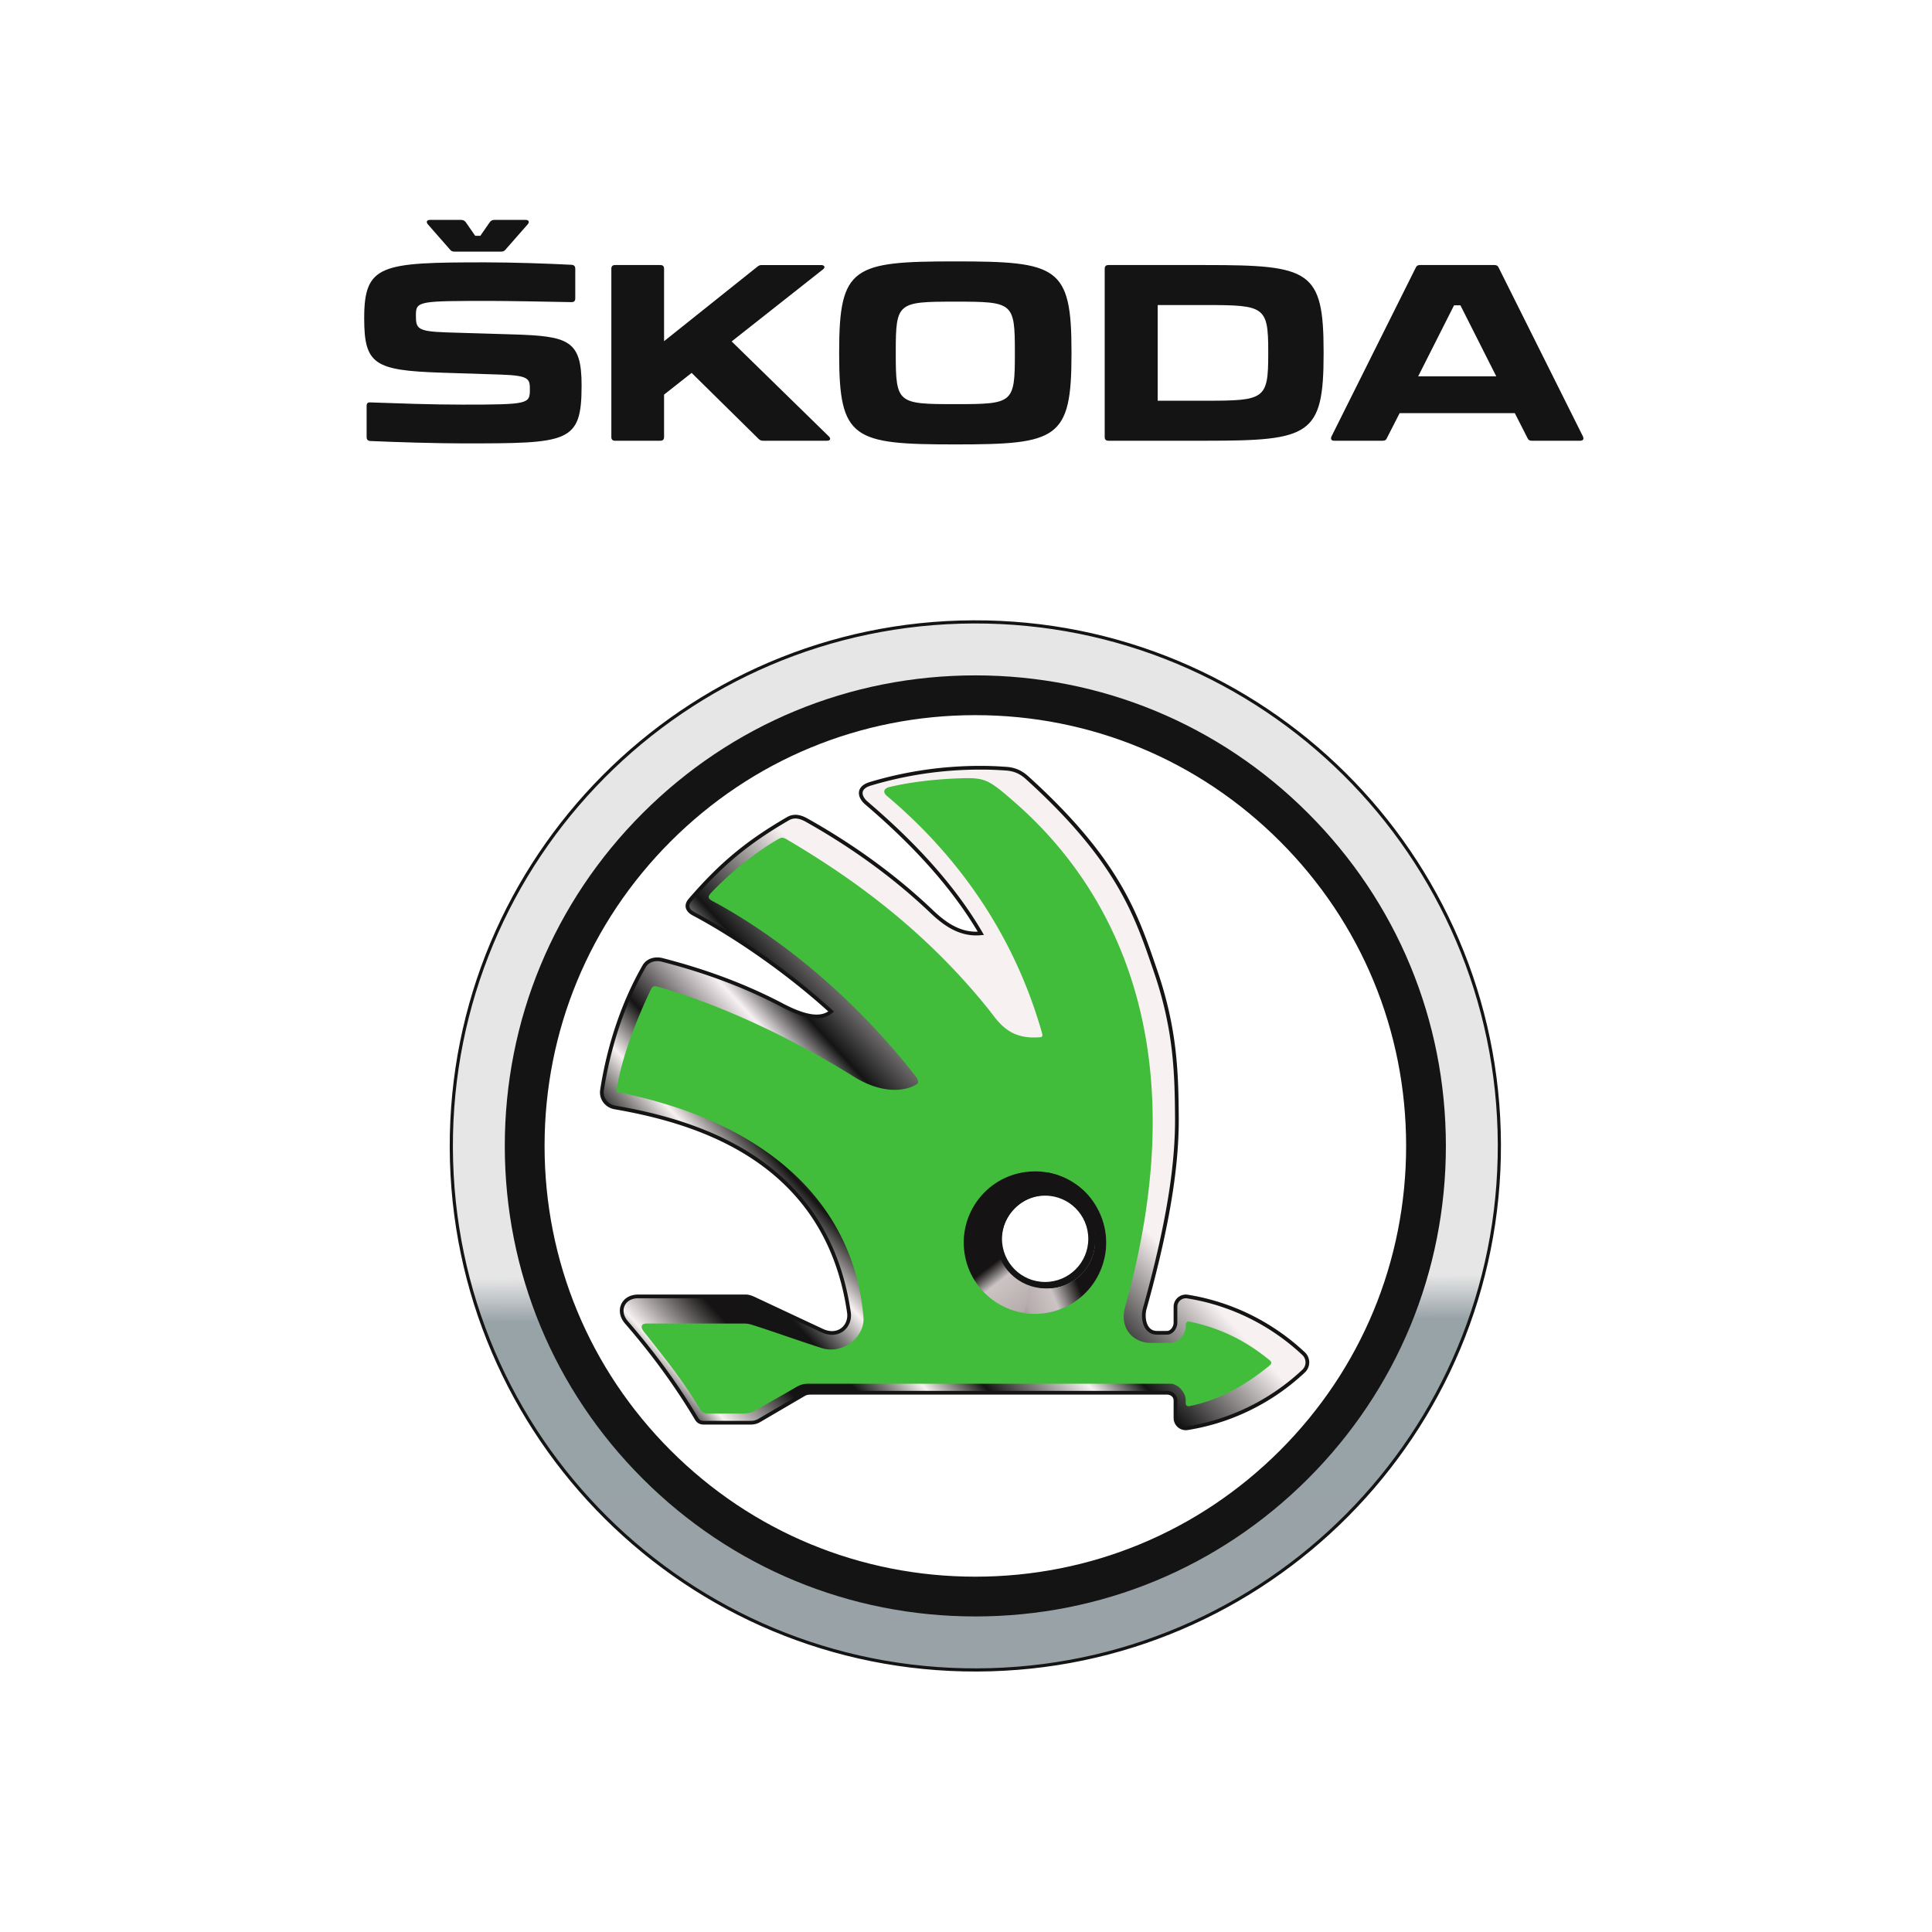 <?xml version="1.0" encoding="UTF-8" standalone="no"?>
<svg
   xmlns:dc="http://purl.org/dc/elements/1.1/"
   xmlns:cc="http://creativecommons.org/ns#"
   xmlns:rdf="http://www.w3.org/1999/02/22-rdf-syntax-ns#"
   xmlns:svg="http://www.w3.org/2000/svg"
   xmlns="http://www.w3.org/2000/svg"
   id="svg8"
   version="1.1"
   viewBox="0 0 317.5 317.5"
   height="1200"
   width="1200">
  <defs
     id="defs2">
    <clipPath
       clipPathUnits="userSpaceOnUse"
       id="clipPath18">
      <path
         d="M 0,841.89 H 595.275 V 0 H 0 Z"
         id="path16" />
    </clipPath>
    <clipPath
       clipPathUnits="userSpaceOnUse"
       id="clipPath38">
      <path
         d="m 180.665,548.362 c -1.813,-0.772 -37.496,-112.208 0.347,-197.5 v 0 C 217.615,268.362 292.53,235.114 292.53,235.114 v 0 c 0,0 74.472,31.236 111.046,114.256 v 0 c 13.377,30.342 17.963,59.588 17.705,85.729 v 0 c -0.466,47.563 -16.328,112.882 -17.543,113.263 v 0 c -41.394,13.106 -70.32,18.26 -111.208,18.904 v 0 c -41.182,0 -88.97,-9.066 -111.865,-18.904"
         id="path36" />
    </clipPath>
    <clipPath
       clipPathUnits="userSpaceOnUse"
       id="clipPath50">
      <path
         d="M 180.665,548.362 C 179.476,547.855 163.699,499.69 163.689,442.53 v 0 c -0.006,-29.94 4.314,-62.349 17.323,-91.668 v 0 C 217.615,268.362 292.53,235.114 292.53,235.114 v 0 c 0,0 74.472,31.236 111.046,114.256 v 0 c 13.011,29.512 17.706,57.988 17.715,83.577 v 0 c 10e-4,0.72 -0.003,1.437 -0.01,2.152 v 0 c -0.466,47.563 -16.328,112.882 -17.543,113.263 v 0 c -41.394,13.106 -70.32,18.26 -111.208,18.904 v 0 c -41.182,0 -88.97,-9.066 -111.865,-18.904 m 9.554,-196.88 c -31.713,69.863 -9.47,148.903 -8.637,149.184 v 0 c 21.813,7.267 74.205,15.838 112.205,15.838 v 0 c 37.731,-0.603 71.42,-3.98 109.617,-16.077 v 0 c 1.123,-0.353 22.635,-77.567 -7.795,-150.317 v 0 C 363.295,272.893 292.53,251.657 292.53,251.657 v 0 c 0,0 -67.885,23.992 -102.311,99.825"
         id="path48" />
    </clipPath>
    <clipPath
       clipPathUnits="userSpaceOnUse"
       id="clipPath60">
      <path
         d="m 180.665,548.362 c -1.813,-0.772 -37.496,-112.208 0.347,-197.5 v 0 C 217.615,268.362 292.53,235.114 292.53,235.114 v 0 c 0,0 74.472,31.236 111.046,114.256 v 0 c 13.377,30.342 17.963,59.588 17.705,85.729 v 0 c -0.466,47.563 -16.328,112.882 -17.543,113.263 v 0 c -41.394,13.106 -70.32,18.26 -111.208,18.904 v 0 c -41.182,0 -88.97,-9.066 -111.865,-18.904"
         id="path58" />
    </clipPath>
    <clipPath
       clipPathUnits="userSpaceOnUse"
       id="clipPath72">
      <path
         d="M 0,841.89 H 595.275 V 0 H 0 Z"
         id="path70" />
    </clipPath>
    <linearGradient
       gradientTransform="matrix(-72.268,0,0,-72.268,25429.847,18165.95)"
       y2="251.634"
       x2="346.131"
       y1="251.82"
       x1="350.056"
       gradientUnits="userSpaceOnUse"
       id="a">
      <stop
         id="stop8"
         stop-color="#fff"
         offset="0" />
      <stop
         id="stop10"
         stop-color="#242322"
         offset="1" />
    </linearGradient>
    <linearGradient
       gradientTransform="matrix(75.597,-20.256,20.256,75.597,-31993.437,-12522.805)"
       y2="263.642"
       x2="353.135"
       y1="260.595"
       x1="358.246"
       gradientUnits="userSpaceOnUse"
       id="b">
      <stop
         id="stop17"
         stop-color="#fff"
         offset="0" />
      <stop
         id="stop19"
         stop-color="#231f20"
         offset=".672" />
      <stop
         id="stop21"
         stop-color="#2d2b2c"
         offset=".953" />
      <stop
         id="stop23"
         stop-color="#383738"
         offset="1" />
    </linearGradient>
    <linearGradient
       gradientTransform="matrix(0,0.112,-0.112,0,-116.992,-406.845)"
       y2="-3206.578"
       x2="1637.915"
       y1="-3206.578"
       x1="4767.735"
       gradientUnits="userSpaceOnUse"
       id="c">
      <stop
         id="stop28"
         stop-color="#7b7979"
         offset="0" />
      <stop
         id="stop30"
         stop-color="#eae9ea"
         offset="1" />
    </linearGradient>
    <linearGradient
       gradientTransform="matrix(-12.837,-15.298,15.298,-12.837,541.233,8372.126)"
       y2="252.576"
       x2="332.695"
       y1="243.84"
       x1="334.249"
       gradientUnits="userSpaceOnUse"
       id="d">
      <stop
         id="stop35"
         stop-color="#7b7979"
         offset="0" />
      <stop
         id="stop37"
         stop-color="#eae9ea"
         offset="1" />
    </linearGradient>
    <linearGradient
       gradientTransform="matrix(-3.504,-13.077,13.077,-3.504,-2210.491,5199.975)"
       y2="273.67"
       x2="321.221"
       y1="271.981"
       x1="314.916"
       gradientUnits="userSpaceOnUse"
       id="e">
      <stop
         id="stop42"
         stop-color="#acabab"
         offset="0" />
      <stop
         id="stop44"
         stop-color="#eae9ea"
         offset="1" />
    </linearGradient>
    <linearGradient
       gradientTransform="matrix(17.952,-11.217,11.217,17.952,-9334.977,-950.193)"
       y2="282.152"
       x2="363.237"
       y1="289.518"
       x1="367.147"
       gradientUnits="userSpaceOnUse"
       id="f">
      <stop
         id="stop49"
         stop-color="#7b7979"
         offset="0" />
      <stop
         id="stop51"
         stop-color="#eae9ea"
         offset="1" />
    </linearGradient>
    <linearGradient
       gradientTransform="matrix(-0.013,-3.658,-3.635,0.013,3186.777,-9393.006)"
       y2="726.345"
       x2="-2669.551"
       y1="726.345"
       x1="-2943.643"
       gradientUnits="userSpaceOnUse"
       id="SVGID_1_">
      <stop
         id="stop6"
         style="stop-color:#99A2A7"
         offset="0" />
      <stop
         id="stop8-9"
         style="stop-color:#98A3A8"
         offset="0.476" />
      <stop
         id="stop10-4"
         style="stop-color:#E6E6E6"
         offset="0.535" />
      <stop
         id="stop12"
         style="stop-color:#E6E6E6"
         offset="1" />
    </linearGradient>
    <linearGradient
       gradientTransform="matrix(5.712,0,0,5.711,14270.675,-7302.211)"
       y2="1378.467"
       x2="-2335.688"
       y1="1484.841"
       x1="-2451.947"
       gradientUnits="userSpaceOnUse"
       id="SVGID_2_">
      <stop
         id="stop21-2"
         style="stop-color:#151313"
         offset="0" />
      <stop
         id="stop23-1"
         style="stop-color:#151313"
         offset="8.500000e-02" />
      <stop
         id="stop25"
         style="stop-color:#F8F1F1"
         offset="0.128" />
      <stop
         id="stop27"
         style="stop-color:#151313"
         offset="0.229" />
      <stop
         id="stop29"
         style="stop-color:#141414"
         offset="0.304" />
      <stop
         id="stop31"
         style="stop-color:#F8F1F1"
         offset="0.382" />
      <stop
         id="stop33"
         style="stop-color:#151313"
         offset="0.45" />
      <stop
         id="stop35-3"
         style="stop-color:#F8F1F4"
         offset="0.565" />
      <stop
         id="stop37-1"
         style="stop-color:#141414"
         offset="0.627" />
      <stop
         id="stop39"
         style="stop-color:#F8F1F1"
         offset="0.787" />
      <stop
         id="stop41"
         style="stop-color:#F8F1F2"
         offset="1" />
    </linearGradient>
    <linearGradient
       gradientTransform="matrix(4.373,-0.64,-0.64,-4.373,11252.302,5876.525)"
       y2="1426.236"
       x2="-2205.133"
       y1="1447.006"
       x1="-2216.689"
       gradientUnits="userSpaceOnUse"
       id="SVGID_3_">
      <stop
         id="stop48"
         style="stop-color:#151313"
         offset="0" />
      <stop
         id="stop50"
         style="stop-color:#CCC4C4"
         offset="0.163" />
      <stop
         id="stop52"
         style="stop-color:#B7ACAD"
         offset="0.496" />
      <stop
         id="stop54"
         style="stop-color:#151313"
         offset="1" />
    </linearGradient>
    <linearGradient
       gradientTransform="matrix(-4.037,-1.8,1.8,-4.036,-15178.497,2230.013)"
       y2="1703.19"
       x2="-3141.228"
       y1="1719.956"
       x1="-3157.339"
       gradientUnits="userSpaceOnUse"
       id="SVGID_4_">
      <stop
         id="stop59"
         style="stop-color:#151313"
         offset="0" />
      <stop
         id="stop61"
         style="stop-color:#CCC4C4"
         offset="0.25" />
      <stop
         id="stop63"
         style="stop-color:#B7ACAD"
         offset="0.5" />
      <stop
         id="stop65"
         style="stop-color:#151313"
         offset="1" />
    </linearGradient>
    <linearGradient
       gradientTransform="matrix(2.626,0,0,2.626,8724.11,-2361.464)"
       y2="1136.977"
       x2="-3054.946"
       y1="1243.351"
       x1="-3171.205"
       gradientUnits="userSpaceOnUse"
       id="d-4">
      <stop
         id="stop29-1"
         stop-color="#151313"
         offset="0" />
      <stop
         id="stop31-9"
         stop-color="#151313"
         offset=".085" />
      <stop
         id="stop33-3"
         stop-color="#f8f1f1"
         offset=".128" />
      <stop
         id="stop35-6"
         stop-color="#151313"
         offset=".229" />
      <stop
         id="stop37-5"
         stop-color="#141414"
         offset=".304" />
      <stop
         id="stop39-0"
         stop-color="#f8f1f1"
         offset=".382" />
      <stop
         id="stop41-4"
         stop-color="#151313"
         offset=".45" />
      <stop
         id="stop43"
         stop-color="#f8f1f4"
         offset=".566" />
      <stop
         id="stop45"
         stop-color="#141414"
         offset=".627" />
      <stop
         id="stop47"
         stop-color="#f8f1f1"
         offset=".787" />
      <stop
         id="stop49-4"
         stop-color="#f8f1f2"
         offset="1" />
    </linearGradient>
    <linearGradient
       gradientTransform="matrix(2.862,-0.419,-0.419,-2.862,6715.594,1124.185)"
       y2="406.098"
       x2="-2049.998"
       y1="426.868"
       x1="-2061.553"
       gradientUnits="userSpaceOnUse"
       id="e-8">
      <stop
         id="stop56"
         stop-color="#151313"
         offset="0" />
      <stop
         id="stop58"
         stop-color="#ccc4c4"
         offset=".163" />
      <stop
         id="stop60"
         stop-color="#b7acad"
         offset=".496" />
      <stop
         id="stop62"
         stop-color="#151313"
         offset="1" />
    </linearGradient>
    <linearGradient
       gradientTransform="matrix(-2.642,-1.178,1.178,-2.642,-7015.484,-770.223)"
       y2="577.458"
       x2="-2622.086"
       y1="594.224"
       x1="-2638.197"
       gradientUnits="userSpaceOnUse"
       id="f-4">
      <stop
         id="stop67"
         stop-color="#151313"
         offset="0" />
      <stop
         id="stop69"
         stop-color="#ccc4c4"
         offset=".25" />
      <stop
         id="stop71"
         stop-color="#b7acad"
         offset=".5" />
      <stop
         id="stop73"
         stop-color="#151313"
         offset="1" />
    </linearGradient>
    <linearGradient
       gradientTransform="matrix(-0.006,-1.682,-1.671,0.006,1040.179,-5796.231)"
       y2="275.141"
       x2="-3788.274"
       y1="275.141"
       x1="-4062.365"
       gradientUnits="userSpaceOnUse"
       id="c-7">
      <stop
         id="stop12-2"
         stop-color="#99a2a7"
         offset="0" />
      <stop
         id="stop14"
         stop-color="#98a3a8"
         offset=".476" />
      <stop
         id="stop16"
         stop-color="#e6e6e6"
         offset=".535" />
      <stop
         id="stop18"
         stop-color="#e6e6e6"
         offset="1" />
    </linearGradient>
    <linearGradient
       id="linearGradient969"
       gradientUnits="userSpaceOnUse"
       x1="-3171.205"
       y1="1243.351"
       x2="-3054.946"
       y2="1136.977"
       gradientTransform="matrix(1.3,0,0,1.3,4211.574,-1235.162)">
      <stop
         offset="0"
         stop-color="#151313"
         id="stop947" />
      <stop
         offset=".085"
         stop-color="#151313"
         id="stop949" />
      <stop
         offset=".128"
         stop-color="#f8f1f1"
         id="stop951" />
      <stop
         offset=".229"
         stop-color="#151313"
         id="stop953" />
      <stop
         offset=".304"
         stop-color="#141414"
         id="stop955" />
      <stop
         offset=".382"
         stop-color="#f8f1f1"
         id="stop957" />
      <stop
         offset=".45"
         stop-color="#151313"
         id="stop959" />
      <stop
         offset=".566"
         stop-color="#f8f1f4"
         id="stop961" />
      <stop
         offset=".627"
         stop-color="#141414"
         id="stop963" />
      <stop
         offset=".787"
         stop-color="#f8f1f1"
         id="stop965" />
      <stop
         offset="1"
         stop-color="#f8f1f2"
         id="stop967" />
    </linearGradient>
    <linearGradient
       id="linearGradient941"
       gradientUnits="userSpaceOnUse"
       x1="-4062.365"
       y1="275.141"
       x2="-3788.274"
       y2="275.141"
       gradientTransform="matrix(-0.003,-0.833,-0.828,0.003,406.56,-2936.028)">
      <stop
         offset="0"
         stop-color="#99a2a7"
         id="stop933" />
      <stop
         offset=".476"
         stop-color="#98a3a8"
         id="stop935" />
      <stop
         offset=".535"
         stop-color="#e6e6e6"
         id="stop937" />
      <stop
         offset="1"
         stop-color="#e6e6e6"
         id="stop939" />
    </linearGradient>
    <linearGradient
       gradientTransform="matrix(0.996,-0.146,-0.146,-0.996,2277.006,357.99)"
       y2="406.098"
       x2="-2049.998"
       y1="426.868"
       x1="-2061.553"
       gradientUnits="userSpaceOnUse"
       id="linearGradient981">
      <stop
         id="stop973"
         stop-color="#151313"
         offset="0" />
      <stop
         id="stop975"
         stop-color="#ccc4c4"
         offset=".163" />
      <stop
         id="stop977"
         stop-color="#b7acad"
         offset=".496" />
      <stop
         id="stop979"
         stop-color="#151313"
         offset="1" />
    </linearGradient>
    <linearGradient
       gradientTransform="matrix(-0.919,-0.41,0.41,-0.919,-2498.7,-300.918)"
       y2="577.458"
       x2="-2622.086"
       y1="594.224"
       x1="-2638.197"
       gradientUnits="userSpaceOnUse"
       id="linearGradient992">
      <stop
         id="stop984"
         stop-color="#151313"
         offset="0" />
      <stop
         id="stop986"
         stop-color="#ccc4c4"
         offset=".25" />
      <stop
         id="stop988"
         stop-color="#b7acad"
         offset=".5" />
      <stop
         id="stop990"
         stop-color="#151313"
         offset="1" />
    </linearGradient>
  </defs>
  <g
     transform="translate(0,20.5)"
     id="layer1">
    <rect
       y="-20.5"
       x="0"
       height="317.5"
       width="317.5"
       id="rect815"
       style="opacity:1;fill:#ffffff;fill-opacity:1;fill-rule:evenodd;stroke:none;stroke-width:0.846;stroke-linejoin:round;stroke-miterlimit:10;stroke-dasharray:none;stroke-opacity:1" />
  </g>
  <g
     style="display:inline"
     id="layer11">
    <g
       transform="translate(0.529)"
       id="g8847">
      <path
         style="fill:#141414;stroke-width:0.756"
         d="m 69.785,36.863 3.651,4.166 c 0.199,0.239 0.401,0.322 0.72,0.322 h 7.661 c 0.323,0 0.522,-0.083 0.721,-0.322 L 86.19,36.863 c 0.319,-0.364 0.2,-0.724 -0.321,-0.724 H 80.699 c -0.326,0 -0.529,0.119 -0.728,0.36 l -1.561,2.249 h -0.847 l -1.561,-2.249 c -0.2,-0.24 -0.4,-0.359 -0.761,-0.359 h -5.133 c -0.525,0 -0.637,0.359 -0.322,0.724 m 67.59,20.929 v 0.402 c 0,13.993 2.293,14.84 19.092,14.84 16.804,0 19.09,-0.847 19.09,-14.883 v -0.359 c 0,-13.992 -2.286,-14.836 -19.09,-14.836 -16.799,0 -19.091,0.844 -19.091,14.836 m -1.702,13.917 -15.963,-15.601 14.996,-11.83 c 0.445,-0.32 0.279,-0.721 -0.281,-0.721 h -9.786 c -0.279,0 -0.481,0.079 -0.721,0.28 L 108.602,56.071 v -11.913 c 0,-0.399 -0.2,-0.602 -0.602,-0.602 h -7.459 c -0.401,0 -0.604,0.204 -0.604,0.602 v 27.67 c 0,0.401 0.203,0.601 0.605,0.601 h 7.459 c 0.401,0 0.601,-0.2 0.601,-0.601 v -6.976 l 4.53,-3.571 10.987,10.829 c 0.242,0.239 0.442,0.319 0.76,0.319 h 10.51 c 0.522,0.002 0.683,-0.359 0.284,-0.721 m 61.946,-28.152 h -15.999 c -0.398,0 -0.606,0.204 -0.606,0.602 v 27.67 c 0,0.401 0.207,0.601 0.605,0.601 h 16.001 c 17.127,0 19.37,-0.845 19.37,-14.318 v -0.238 c 0,-13.475 -2.244,-14.317 -19.371,-14.317 m 61.981,28.152 -13.835,-27.711 c -0.121,-0.318 -0.364,-0.442 -0.683,-0.442 h -12.269 c -0.327,0 -0.566,0.123 -0.686,0.442 L 218.293,71.708 c -0.203,0.442 -0.037,0.721 0.438,0.721 h 7.983 c 0.319,0 0.563,-0.119 0.68,-0.442 l 2.088,-4.09 h 18.93 l 2.082,4.09 c 0.124,0.322 0.362,0.442 0.686,0.442 h 7.978 c 0.482,0.002 0.643,-0.278 0.442,-0.721 M 166.252,57.792 v 0.402 c 0,8.101 -0.321,8.222 -9.785,8.222 -9.465,0 -9.788,-0.119 -9.788,-8.222 v -0.402 c 0,-8.1 0.323,-8.219 9.788,-8.219 9.465,0 9.785,0.119 9.785,8.219 m 41.638,0 v 0.402 c 0,7.417 -0.605,7.66 -10.226,7.66 h -7.94 V 50.131 h 7.939 c 9.622,0 10.228,0.243 10.228,7.661 m 37.473,4.053 h -12.833 l 5.897,-11.674 h 1.043 z M 60.283,72.472 c 4.251,0.196 11.185,0.395 15.191,0.395 17.488,0 19.575,-0.036 19.575,-9.54 0,-7.499 -2.202,-8.1 -11.468,-8.378 L 72.834,54.625 c -4.93,-0.163 -5.013,-0.68 -5.013,-2.887 0,-2.286 0.602,-2.286 12.432,-2.286 2.242,0 9.382,0.119 13.156,0.2 0.395,0 0.601,-0.2 0.601,-0.602 v -4.893 c 0,-0.399 -0.206,-0.602 -0.566,-0.638 -3.731,-0.205 -9.822,-0.405 -14.195,-0.405 -17.162,0 -19.927,0.323 -19.927,9.182 0,7.581 1.681,8.585 12.668,8.947 l 9.862,0.319 c 4.614,0.159 4.698,0.72 4.698,2.444 0,2.369 -0.202,2.488 -11.113,2.488 -5.092,0 -10.345,-0.2 -15.116,-0.363 -0.401,-0.039 -0.6,0.163 -0.6,0.562 v 5.133 c 0,0.403 0.2,0.604 0.562,0.646"
         id="path2" />
      <path
         style="fill:url(#c-7);stroke:#141414;stroke-width:1.961;stroke-linecap:square"
         d="M 601.732,385.664 C 422.258,386.282 277.265,532.278 277.883,711.756 278.503,891.232 424.497,1036.224 603.973,1035.603 783.449,1034.986 928.44,888.986 927.824,709.512 927.204,530.038 781.207,385.048 601.732,385.664 Z m 1.125,56.848 c 71.621,0 138.949,27.898 189.59,78.535 50.647,50.641 78.537,117.973 78.537,189.588 0,71.611 -27.89,138.943 -78.537,189.584 -50.641,50.637 -117.969,78.525 -189.59,78.525 -71.621,0 -138.951,-27.888 -189.59,-78.527 -50.647,-50.643 -78.535,-117.975 -78.535,-189.582 0,-71.619 27.888,-138.947 78.535,-189.588 50.639,-50.637 117.969,-78.535 189.59,-78.535 z"
         transform="scale(0.265)"
         id="path21" />
      <path
         style="fill:#141414;stroke-width:2.019"
         d="m 602.857,418.832 c -77.946,0 -151.226,30.351 -206.34,85.469 -55.116,55.108 -85.471,128.382 -85.471,206.336 0,77.93 30.355,151.214 85.471,206.322 55.114,55.12 128.394,85.467 206.34,85.467 77.948,0 151.224,-30.347 206.338,-85.465 55.114,-55.12 85.461,-128.395 85.461,-206.324 0,-77.954 -30.343,-151.226 -85.461,-206.336 -55.114,-55.118 -128.39,-85.469 -206.338,-85.469 z m 0,23.68 c 71.621,0 138.949,27.898 189.59,78.535 50.647,50.641 78.537,117.973 78.537,189.588 0,71.611 -27.89,138.943 -78.537,189.584 -50.641,50.637 -117.969,78.525 -189.59,78.525 -71.621,0 -138.951,-27.888 -189.59,-78.527 -50.647,-50.643 -78.535,-117.975 -78.535,-189.582 0,-71.619 27.888,-138.947 78.535,-189.588 50.639,-50.637 117.969,-78.535 189.59,-78.535 z"
         transform="scale(0.265)"
         id="path23" />
      <path
         style="fill:url(#d-4);stroke:#141414;stroke-width:2.3"
         d="m 605.963,476.102 c -23.716,0 -46.606,3.48 -68.236,9.973 -8.096,2.446 -6.882,8.075 -2.432,11.912 21.565,18.449 50.81,46.179 70.984,80.818 -12.773,1.24 -22.535,-5.865 -30.742,-13.729 -26.963,-25.663 -55.037,-43.964 -77.338,-56.488 -3.885,-2.175 -7.71,-3.084 -11.557,-0.875 -24.58,14.293 -41.143,27.739 -60.656,50.373 -3.32,3.849 -1.171,6.846 2.076,8.568 21.333,11.313 54.74,32.774 85.377,60.646 -6.242,5.255 -16.14,3.528 -30.482,-3.99 -27.565,-14.483 -54.068,-22.819 -74.293,-28.027 -4.332,-1.109 -8.972,0.105 -11.203,3.98 -12.951,22.5 -21.887,49.416 -26.113,76.709 -0.804,5.244 2.766,9.88 7.994,10.791 47.141,8.249 131.171,30.41 145.127,127.211 1.204,8.476 -6.507,15.928 -16.658,11.158 -14.168,-6.636 -28.322,-13.258 -42.477,-19.904 -1.488,-0.687 -3.177,-1.275 -4.807,-1.275 h -66.77 c -9.493,0 -13.402,9.076 -7.229,16.148 16.054,18.486 30.778,38.435 43.373,59.582 1.113,1.876 2.387,2.594 4.57,2.594 h 29.15 a 10.117,10.117 0 0 0 5.395,-1.475 c 9.16,-5.372 18.322,-10.73 27.504,-16.1 1.7,-1.016 3.4,-0.996 5.387,-0.996 h 219.713 c 2.95,0 5.34,1.903 5.34,4.857 v 10.812 c 0,3.932 3.515,6.918 7.4,6.318 27.224,-4.348 52.214,-16.79 72.039,-35.381 a 7.438,7.438 0 0 0 0,-10.877 c -19.825,-18.603 -44.813,-31.045 -72.039,-35.393 a 6.416,6.416 0 0 0 -7.4,6.33 v 9.881 c 0,2.938 -2.249,6.268 -5.197,6.268 -2.139,0 -4.275,0.059 -6.424,0 -7.591,-0.117 -8.968,-9.443 -7.447,-14.936 16.184,-58.032 20.141,-93.235 19.951,-118.863 -0.202,-27.246 -0.884,-54.387 -13.162,-90.32 -11.832,-34.566 -22.63,-68.411 -79.762,-120.139 -3.879,-3.498 -7.803,-5.197 -13.029,-5.574 -5.618,-0.39 -10.211,-0.59 -15.928,-0.59 z m 41.52,263.736 c 16.365,0 29.621,13.26 29.621,29.621 0,16.325 -13.256,29.596 -29.621,29.596 -16.347,0 -29.58,-13.271 -29.58,-29.596 0,-16.361 13.233,-29.621 29.58,-29.621 z"
         transform="scale(0.265)"
         id="path52" />
      <path
         style="fill:#42bd3b;stroke-width:0.534"
         id="path54"
         d="m 170.052,213.73 c -5.727,0 -10.361,-4.638 -10.361,-10.353 0,-5.722 4.635,-10.358 10.361,-10.358 5.712,0 10.355,4.636 10.355,10.358 0,5.715 -4.643,10.353 -10.355,10.353 z m 38.069,9.802 c -3.932,-3.207 -8.078,-5.282 -13.112,-6.325 -0.456,-0.094 -0.678,0.081 -0.678,0.55 v 0.253 c 0,1.237 -1.237,2.677 -2.481,2.677 h -3.269 c -2.761,0 -5.226,-2.274 -4.204,-5.926 11.817,-42.169 -1.387,-68.243 -18.061,-82.839 -4.529,-3.957 -4.935,-4.176 -9.449,-4.004 -3.557,0.135 -7.727,0.572 -11.254,1.427 -0.694,0.168 -1.272,0.719 -0.356,1.487 8.559,7.212 20,19.643 25.472,38.993 0.188,0.672 -0.209,0.625 -0.721,0.653 -4.901,0.296 -6.552,-2.705 -8.084,-4.614 -11.11,-13.827 -23.567,-22.238 -32.891,-27.764 -0.928,-0.556 -1.078,-0.547 -1.784,-0.134 -3.748,2.164 -7.955,5.619 -10.92,8.762 -0.618,0.665 -0.462,0.977 0.222,1.342 8.433,4.52 21.259,13.424 33.178,28.523 0.741,0.934 0.791,1.365 0.372,1.612 -2.293,1.365 -6.119,1.346 -10.31,-1.265 -11.364,-7.088 -22.906,-12.107 -31.936,-14.709 -0.962,-0.281 -1.131,-0.224 -1.524,0.6 -2.202,4.629 -4.601,10.645 -5.466,15.861 -0.11,0.681 -0.169,0.734 0.462,0.862 24.851,5.048 38.486,18.679 40.041,36.901 0.272,3.161 -3.304,6.205 -6.863,5.081 -3.864,-1.227 -7.615,-2.605 -11.482,-3.829 a 3.986,3.986 0 0 0 -1.275,-0.197 c -5.341,-0.003 -10.689,-0.006 -16.036,-0.006 -0.712,0 -1.131,0.447 -0.422,1.343 4.036,5.104 6.382,7.996 9.227,12.769 0.291,0.496 0.628,0.687 1.212,0.687 1.961,0 3.929,-0.004 5.9,-0.004 0.781,0 1.449,-0.18 2.127,-0.58 2.14,-1.253 4.266,-2.421 6.406,-3.677 0.68,-0.4 1.262,-0.64 2.049,-0.64 19.404,-0.006 40.201,0 59.601,-0.004 1.237,0 2.518,1.446 2.518,2.692 v 0.429 c 0,0.468 0.222,0.643 0.678,0.552 5.034,-1.044 9.179,-3.461 13.112,-6.668 0.355,-0.294 0.355,-0.575 -5.3e-4,-0.873" />
      <path
         style="fill:url(#e-8);stroke-width:2.875"
         d="m 640.15,726.414 c -2.219,-0.014 -4.469,0.14 -6.732,0.471 -24.123,3.528 -40.831,25.956 -37.297,50.098 3.531,24.145 25.955,40.825 50.078,37.295 24.146,-3.531 40.856,-25.933 37.322,-50.078 -3.202,-21.879 -21.92,-37.648 -43.371,-37.785 z m 7.332,13.424 c 2.046,0 4.042,0.207 5.971,0.602 0.964,0.197 1.912,0.442 2.84,0.73 0.464,0.144 0.922,0.299 1.375,0.465 1.362,0.498 2.676,1.093 3.936,1.777 0.839,0.456 1.655,0.952 2.443,1.484 1.576,1.065 3.043,2.277 4.383,3.617 0.448,0.448 0.876,0.915 1.295,1.391 0.102,0.116 0.204,0.233 0.305,0.352 0.411,0.482 0.812,0.973 1.191,1.48 0.568,0.76 1.101,1.547 1.596,2.361 0.247,0.407 0.485,0.821 0.713,1.24 2.7e-4,5.1e-4 -2.8e-4,10e-4 0,0.002 0.456,0.839 0.871,1.702 1.246,2.588 3.4e-4,8e-4 0.002,10e-4 0.002,0.002 0.374,0.885 0.706,1.794 0.994,2.721 0.288,0.928 0.533,1.874 0.73,2.838 0.394,1.928 0.602,3.926 0.602,5.971 0,2.041 -0.207,4.034 -0.602,5.959 -0.197,0.963 -0.442,1.908 -0.73,2.834 -0.144,0.463 -0.299,0.922 -0.465,1.375 -0.332,0.906 -0.707,1.792 -1.123,2.654 -0.416,0.862 -0.873,1.702 -1.367,2.516 -0.495,0.814 -1.027,1.601 -1.596,2.361 -0.324,0.434 -0.663,0.855 -1.01,1.27 -0.114,0.136 -0.233,0.267 -0.35,0.4 -0.24,0.276 -0.483,0.549 -0.732,0.816 -0.134,0.144 -0.269,0.287 -0.406,0.428 -0.277,0.284 -0.56,0.563 -0.848,0.836 -0.102,0.097 -0.203,0.195 -0.307,0.291 -0.405,0.374 -0.817,0.739 -1.242,1.09 -0.731,0.604 -1.491,1.173 -2.279,1.705 -0.527,0.356 -1.072,0.689 -1.623,1.012 -0.133,0.078 -0.266,0.155 -0.4,0.23 -0.556,0.314 -1.119,0.618 -1.697,0.896 -0.863,0.416 -1.749,0.791 -2.656,1.123 -0.907,0.332 -1.837,0.622 -2.783,0.865 -0.947,0.244 -1.912,0.442 -2.893,0.592 -1.471,0.225 -2.977,0.342 -4.512,0.342 -1.533,0 -3.038,-0.117 -4.508,-0.342 -0.98,-0.15 -1.943,-0.348 -2.889,-0.592 -0.945,-0.244 -1.873,-0.533 -2.779,-0.865 -0.452,-0.166 -0.9,-0.342 -1.342,-0.529 0,0 -0.002,-0.002 -0.002,-0.002 -3.539,-1.499 -6.725,-3.667 -9.4,-6.346 -0.335,-0.335 -0.662,-0.678 -0.98,-1.029 -1.273,-1.402 -2.413,-2.926 -3.4,-4.553 -0.328,-0.54 -0.633,-1.095 -0.926,-1.656 -0.077,-0.147 -0.152,-0.295 -0.227,-0.443 -0.284,-0.567 -0.557,-1.14 -0.805,-1.727 -0.25,-0.591 -0.474,-1.196 -0.686,-1.807 -0.051,-0.148 -0.101,-0.296 -0.15,-0.445 -0.203,-0.616 -0.394,-1.236 -0.557,-1.869 -0.162,-0.629 -0.295,-1.27 -0.416,-1.914 -0.03,-0.162 -0.06,-0.324 -0.088,-0.486 -0.11,-0.65 -0.206,-1.303 -0.273,-1.967 -0.101,-0.994 -0.152,-2.003 -0.152,-3.023 0,-1.023 0.051,-2.033 0.152,-3.029 0.047,-0.468 0.107,-0.933 0.176,-1.395 0.026,-0.171 0.058,-0.34 0.086,-0.51 0.047,-0.282 0.095,-0.563 0.15,-0.842 0.041,-0.21 0.089,-0.417 0.135,-0.625 0.054,-0.245 0.108,-0.488 0.168,-0.73 0.05,-0.202 0.102,-0.402 0.156,-0.602 0.069,-0.256 0.139,-0.511 0.215,-0.764 0.056,-0.189 0.114,-0.377 0.174,-0.564 0.08,-0.25 0.165,-0.497 0.252,-0.744 0.064,-0.183 0.128,-0.366 0.195,-0.547 0.094,-0.251 0.193,-0.5 0.293,-0.748 0.073,-0.18 0.143,-0.361 0.219,-0.539 0.126,-0.296 0.261,-0.588 0.396,-0.879 0.051,-0.108 0.097,-0.219 0.148,-0.326 0.207,-0.43 0.424,-0.856 0.65,-1.275 4.2e-4,-7.8e-4 0.002,-10e-4 0.002,-0.002 0.227,-0.42 0.464,-0.833 0.711,-1.24 0.494,-0.815 1.026,-1.603 1.594,-2.363 0.074,-0.099 0.153,-0.195 0.23,-0.291 0.051,-0.067 0.104,-0.133 0.156,-0.199 0.455,-0.583 0.924,-1.156 1.42,-1.703 0.319,-0.351 0.646,-0.692 0.98,-1.027 0.32,-0.32 0.647,-0.632 0.98,-0.938 0.015,-0.014 0.03,-0.029 0.045,-0.043 6.8e-4,-6.1e-4 10e-4,-10e-4 0.002,-0.002 0.35,-0.319 0.707,-0.628 1.072,-0.93 0.73,-0.604 1.491,-1.173 2.277,-1.705 0.332,-0.224 0.669,-0.441 1.012,-0.65 0.32,-0.198 0.647,-0.386 0.975,-0.572 0.453,-0.257 0.912,-0.503 1.379,-0.736 0.463,-0.231 0.932,-0.451 1.408,-0.658 0.005,-0.002 0.01,-0.005 0.016,-0.008 0.422,-0.183 0.851,-0.356 1.283,-0.52 0.069,-0.026 0.136,-0.056 0.205,-0.082 0.483,-0.179 0.971,-0.346 1.465,-0.5 0.926,-0.288 1.873,-0.533 2.836,-0.73 1.926,-0.395 3.921,-0.602 5.965,-0.602 z"
         transform="scale(0.265)"
         id="path65" />
      <path
         style="fill:url(#f-4);stroke-width:2.875"
         d="m 646.904,726.959 -1.975,12.996 c 0.842,-0.072 1.692,-0.117 2.553,-0.117 16.365,0 29.621,13.26 29.621,29.621 0,16.325 -13.256,29.596 -29.621,29.596 -3.965,0 -7.745,-0.788 -11.199,-2.203 l -2.658,17.496 c 19.022,2.711 38.313,-7.35 46.533,-25.785 9.94,-22.288 -0.06,-48.366 -22.328,-58.297 a 44.206,44.204 0 0 0 -10.926,-3.307 z"
         transform="scale(0.265)"
         id="path76" />
      <path
         style="fill:#ffffff;stroke:#141414;stroke-width:0.609"
         d="m 171.313,195.749 c -4.325,0 -7.827,3.508 -7.827,7.837 0,4.319 3.502,7.83 7.827,7.83 4.33,0 7.837,-3.511 7.837,-7.83 0,-4.329 -3.507,-7.837 -7.837,-7.837 z m -0.092,0.437 c 4.089,0 7.4,3.313 7.4,7.401 0,4.078 -3.311,7.393 -7.4,7.393 -4.084,0 -7.39,-3.315 -7.39,-7.393 0,-4.088 3.306,-7.401 7.39,-7.401 z"
         id="path80" />
    </g>
  </g>
  <style
     id="style2">.st0{fill:url(#outer_1_)}.st1{fill:url(#SVGID_1_)}.st2{opacity:.4;fill:url(#SVGID_2_);enable-background:new}.st3{fill:#fff}.st4{opacity:.4;fill:url(#SVGID_3_);enable-background:new}.st5{fill:#565f64}.st6{fill:url(#SVGID_4_)}.st7{fill:#a4aaae;fill-opacity:.6}.st8{fill:#333e46}.st9{fill:url(#SVGID_5_)}.st10{fill:url(#SVGID_6_);fill-opacity:.8}.st11{opacity:.8;fill:url(#SVGID_7_);enable-background:new}.st12{fill:url(#SVGID_8_)}.st13{fill:url(#SVGID_9_)}.st14{fill:url(#SVGID_10_)}.st15{fill:url(#SVGID_11_)}.st16{fill:url(#SVGID_12_)}.st17{fill:url(#SVGID_13_)}.st18{fill:url(#SVGID_14_)}.st19{fill:#fbfbfb}.st20{fill:#333f47}</style>
</svg>
